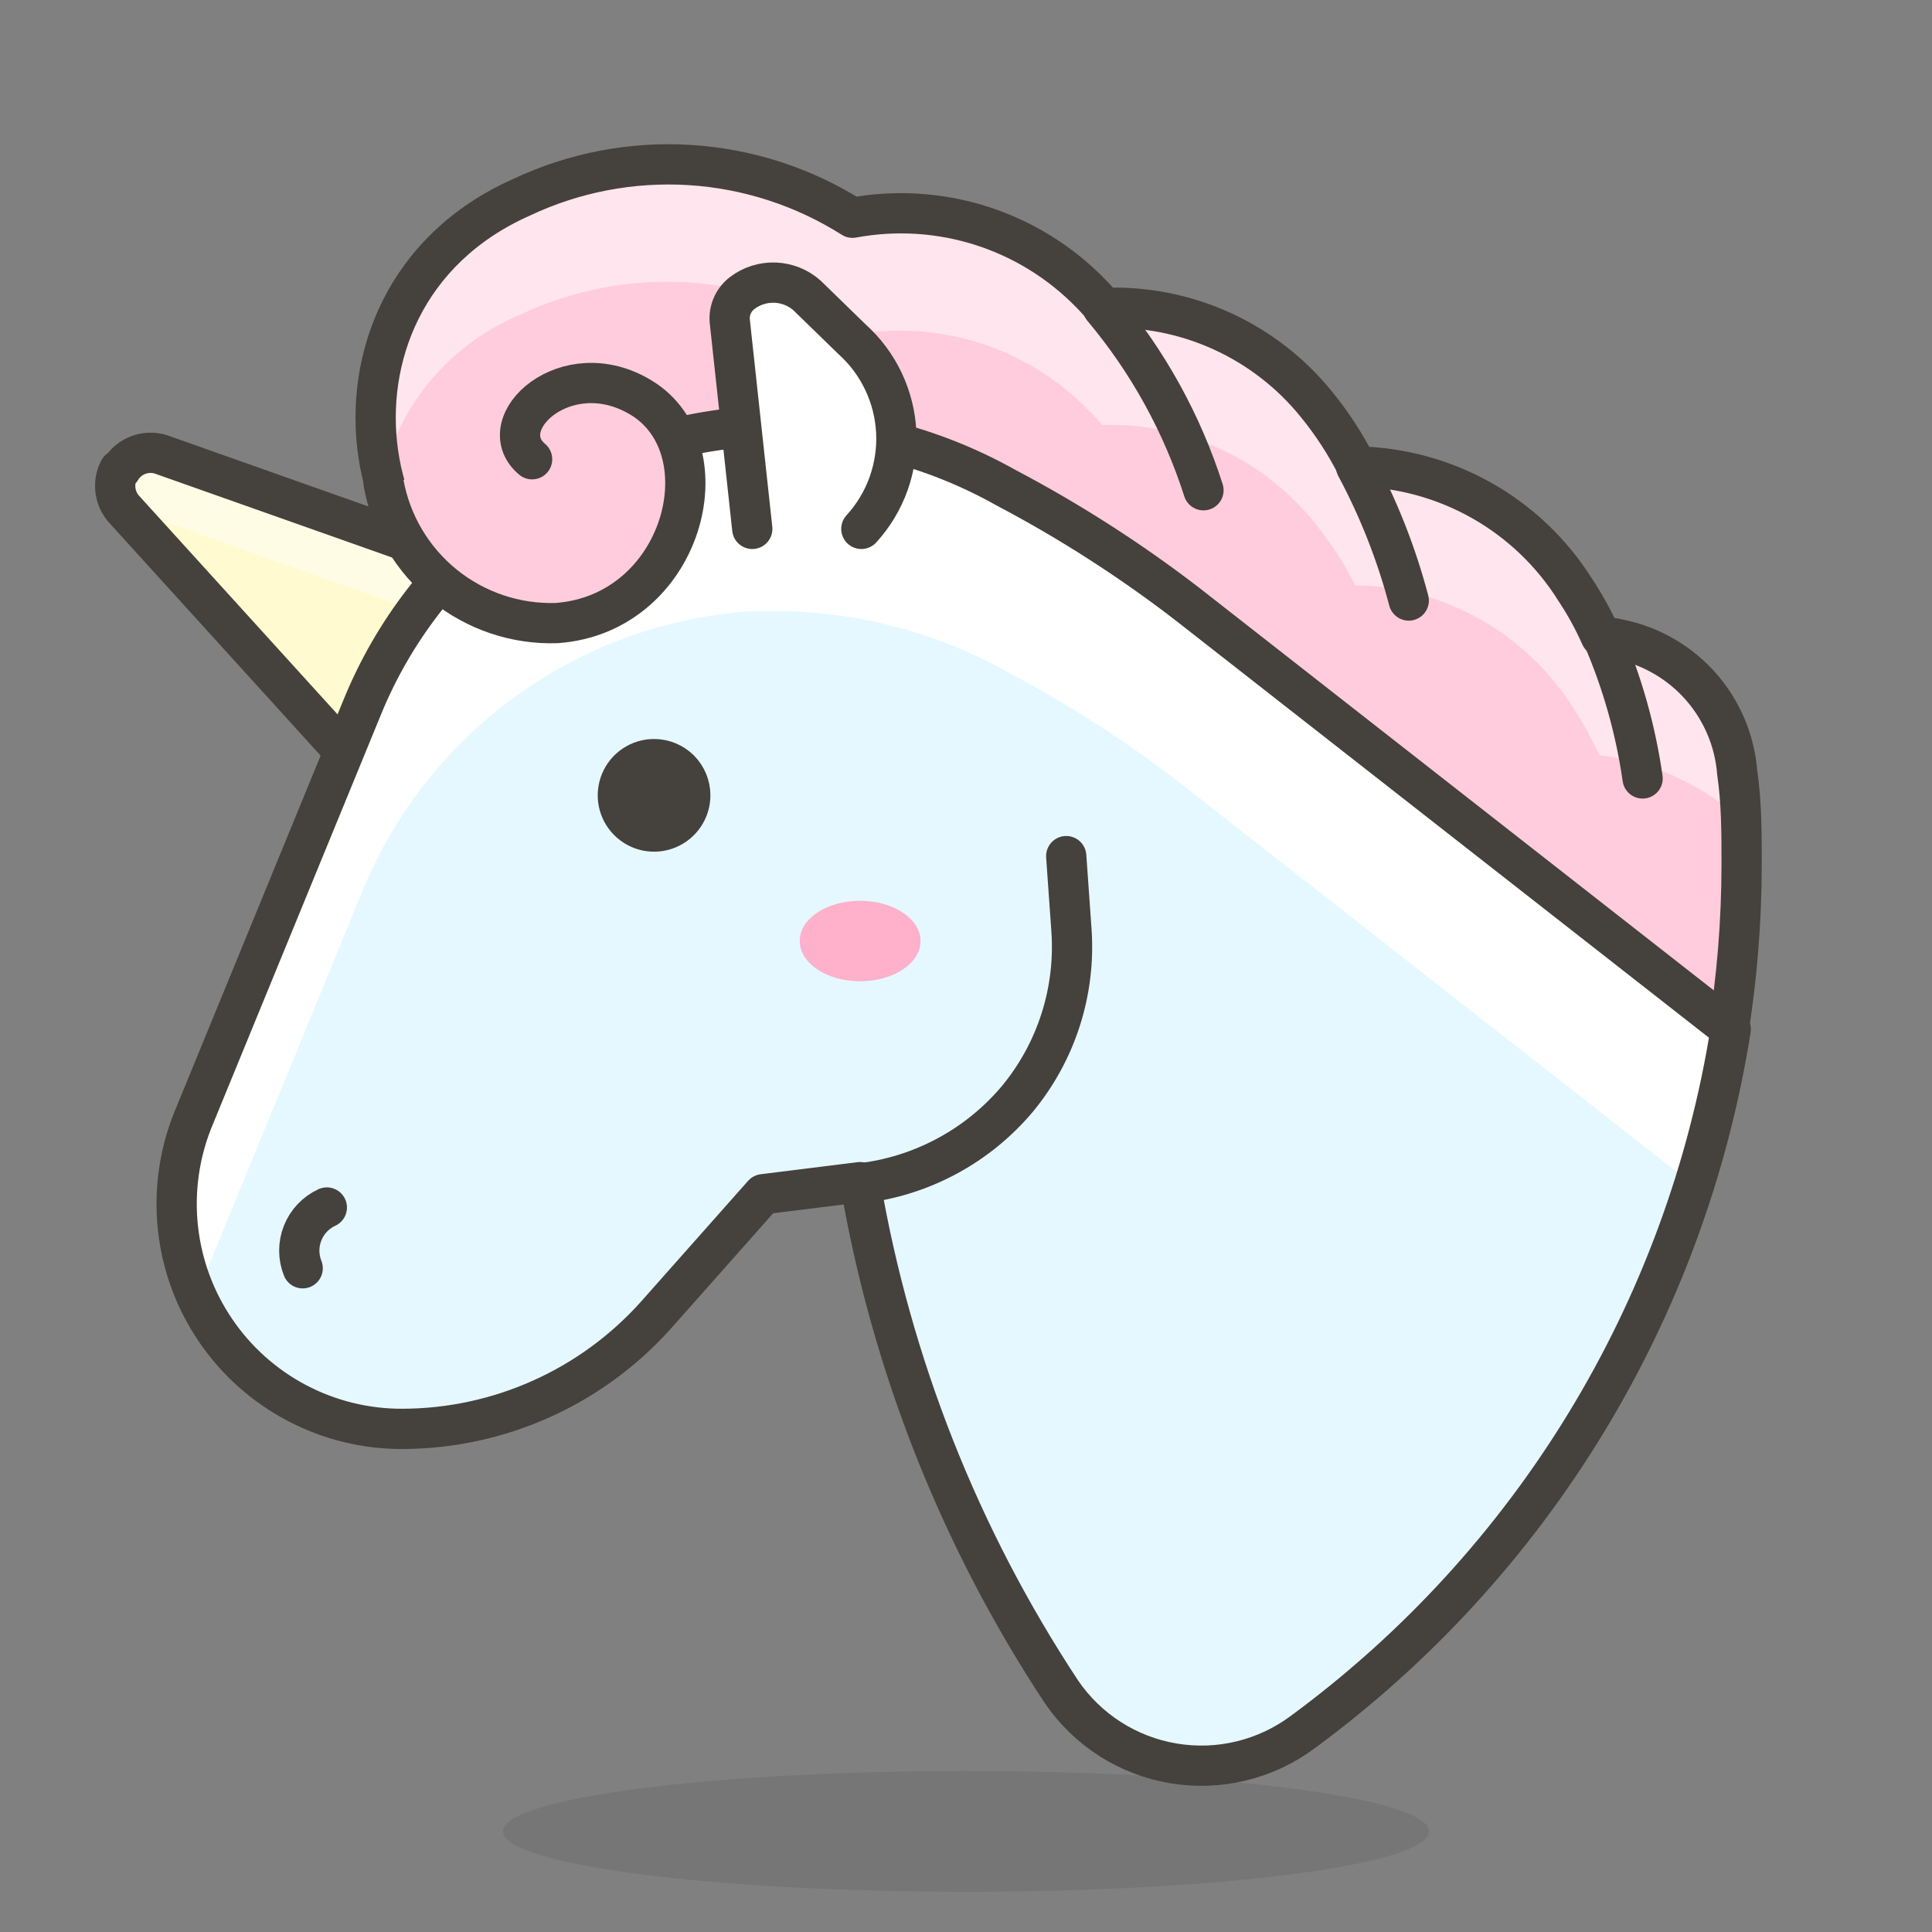 <svg width="48" height="48" viewBox="0 0 48 48" fill="none" xmlns="http://www.w3.org/2000/svg">
<rect x="0" y="0" width="48" height="48" fill="#808080" stroke="none"/>
<path d="M8.72 18.86L3.1 12.67C2.975 12.539 2.895 12.372 2.87 12.192C2.845 12.013 2.876 11.831 2.96 11.67H3C3.099 11.503 3.252 11.375 3.434 11.306C3.615 11.237 3.815 11.231 4 11.29L12.62 14.34L8.72 18.86Z" fill="#FFFACF"/>
<path d="M3.34 12.94C3.558 12.85 3.802 12.85 4.02 12.94L11.57 15.62L12.64 14.39L4 11.29C3.81 11.235 3.607 11.246 3.425 11.322C3.243 11.399 3.093 11.536 3 11.71C2.916 11.87 2.885 12.053 2.91 12.232C2.935 12.412 3.015 12.579 3.14 12.71L3.34 12.94Z" fill="#FFFCE5"/>
<path d="M8.72 18.86L3.1 12.67C2.975 12.539 2.895 12.372 2.87 12.192C2.845 12.013 2.876 11.831 2.96 11.67H3C3.099 11.503 3.252 11.375 3.434 11.306C3.615 11.237 3.815 11.231 4 11.29L12.62 14.34L8.72 18.86Z" stroke="#45413C" stroke-linecap="round" stroke-linejoin="round"/>
<path d="M17.47 10.75L42.92 25.75C43.153 24.332 43.27 22.897 43.27 21.46C43.27 20.7 43.27 19.94 43.16 19.19C43.098 18.408 42.786 17.666 42.272 17.074C41.757 16.482 41.066 16.07 40.3 15.9C40.125 15.86 39.948 15.83 39.77 15.81C39.593 15.41 39.382 15.025 39.14 14.66C38.562 13.736 37.763 12.972 36.815 12.436C35.866 11.9 34.799 11.609 33.71 11.59C33.433 11.042 33.098 10.526 32.71 10.05C32.078 9.266 31.271 8.641 30.355 8.224C29.438 7.807 28.436 7.611 27.43 7.65C27.32 7.53 27.23 7.42 27.11 7.3C26.354 6.52 25.417 5.939 24.383 5.609C23.348 5.28 22.248 5.211 21.18 5.41C19.964 4.64 18.573 4.189 17.136 4.1C15.699 4.011 14.262 4.286 12.96 4.9C7.13 7.49 9 15.79 13.83 15.43C16.65 15.23 18.73 12.28 17.47 10.75Z" fill="#FFCCDD"/>
<path d="M21.14 8.33C22.208 8.127 23.309 8.193 24.345 8.523C25.38 8.853 26.317 9.437 27.07 10.22C27.19 10.33 27.28 10.44 27.39 10.56C28.399 10.527 29.402 10.731 30.319 11.154C31.236 11.578 32.041 12.21 32.67 13C33.058 13.476 33.393 13.992 33.67 14.54C34.759 14.559 35.826 14.85 36.775 15.386C37.723 15.922 38.522 16.687 39.1 17.61C39.342 17.975 39.553 18.36 39.73 18.76C41.006 18.918 42.206 19.451 43.18 20.29C43.18 19.99 43.18 19.69 43.18 19.39C43.129 18.526 42.787 17.705 42.209 17.06C41.632 16.416 40.853 15.986 40 15.84H39.76C39.583 15.44 39.372 15.055 39.13 14.69C38.552 13.767 37.753 13.002 36.805 12.466C35.856 11.93 34.789 11.639 33.7 11.62C33.423 11.072 33.088 10.556 32.7 10.08C32.068 9.296 31.262 8.67 30.345 8.253C29.428 7.836 28.426 7.64 27.42 7.68C27.31 7.56 27.22 7.45 27.1 7.33C26.344 6.55 25.407 5.969 24.373 5.64C23.338 5.31 22.238 5.241 21.17 5.44C19.954 4.67 18.562 4.219 17.125 4.13C15.688 4.041 14.252 4.316 12.95 4.93C11.646 5.476 10.581 6.471 9.948 7.736C9.315 9 9.156 10.449 9.5 11.82C9.717 10.932 10.139 10.107 10.733 9.412C11.327 8.717 12.076 8.172 12.92 7.82C14.222 7.203 15.658 6.927 17.096 7.016C18.533 7.105 19.925 7.557 21.14 8.33Z" fill="#FFE5EE"/>
<path d="M17.47 10.75L42.92 25.75C43.153 24.332 43.27 22.897 43.27 21.46C43.27 20.7 43.27 19.94 43.16 19.19C43.098 18.408 42.786 17.666 42.272 17.074C41.757 16.482 41.066 16.07 40.3 15.9C40.125 15.86 39.948 15.83 39.77 15.81C39.593 15.41 39.382 15.025 39.14 14.66C38.562 13.736 37.763 12.972 36.815 12.436C35.866 11.9 34.799 11.609 33.71 11.59C33.433 11.042 33.098 10.526 32.71 10.05C32.078 9.266 31.271 8.641 30.355 8.224C29.438 7.807 28.436 7.611 27.43 7.65C27.32 7.53 27.23 7.42 27.11 7.3C26.354 6.52 25.417 5.939 24.383 5.609C23.348 5.28 22.248 5.211 21.18 5.41C19.964 4.64 18.573 4.189 17.136 4.1C15.699 4.011 14.262 4.286 12.96 4.9C7.13 7.49 9 15.79 13.83 15.43C16.65 15.23 18.73 12.28 17.47 10.75Z" stroke="#45413C" stroke-linecap="round" stroke-linejoin="round"/>
<path d="M29.9 12.18C29.369 10.521 28.52 8.983 27.4 7.65" stroke="#45413C" stroke-linecap="round" stroke-linejoin="round"/>
<path d="M16.3 32.67L18.96 29.67L21.37 29.37C22.141 33.891 23.844 38.202 26.37 42.03C26.69 42.5 27.102 42.9 27.581 43.206C28.06 43.512 28.596 43.718 29.157 43.811C29.717 43.905 30.291 43.884 30.843 43.749C31.395 43.615 31.915 43.37 32.37 43.03C38.072 38.835 41.891 32.562 43 25.57L29.49 15C28.078 13.914 26.576 12.95 25 12.12C22.963 10.973 20.631 10.455 18.3 10.63C16.265 10.832 14.324 11.584 12.685 12.807C11.046 14.03 9.772 15.677 9 17.57L4.79 27.83C4.449 28.68 4.323 29.601 4.421 30.511C4.519 31.421 4.84 32.294 5.355 33.051C5.869 33.809 6.562 34.428 7.372 34.855C8.182 35.282 9.084 35.504 10 35.5C11.19 35.497 12.366 35.243 13.451 34.755C14.537 34.268 15.507 33.557 16.3 32.67Z" fill="#E5F8FF"/>
<path d="M9 22.15C9.777 20.248 11.06 18.596 12.71 17.372C14.361 16.149 16.315 15.401 18.36 15.21C20.692 15.043 23.022 15.565 25.06 16.71C26.631 17.541 28.123 18.512 29.52 19.61L42.09 29.45C42.491 28.181 42.795 26.884 43 25.57L29.49 15C28.078 13.914 26.576 12.95 25 12.12C22.962 10.973 20.631 10.455 18.3 10.63C16.265 10.832 14.324 11.584 12.685 12.807C11.046 14.03 9.772 15.677 9 17.57L4.79 27.83C4.506 28.524 4.368 29.269 4.383 30.019C4.399 30.769 4.568 31.508 4.88 32.19L9 22.15Z" fill="white"/>
<path opacity="0.15" d="M24 47C30.351 47 35.5 46.328 35.5 45.5C35.5 44.672 30.351 44 24 44C17.649 44 12.5 44.672 12.5 45.5C12.5 46.328 17.649 47 24 47Z" fill="#45413C"/>
<path d="M35 14.92C34.695 13.762 34.255 12.645 33.69 11.59" stroke="#45413C" stroke-linecap="round" stroke-linejoin="round"/>
<path d="M40.81 19.34C40.636 18.124 40.3 16.937 39.81 15.81" stroke="#45413C" stroke-linecap="round" stroke-linejoin="round"/>
<path d="M17.15 19.76C17.15 19.938 17.097 20.112 16.998 20.26C16.899 20.408 16.759 20.523 16.595 20.591C16.43 20.66 16.249 20.677 16.075 20.643C15.9 20.608 15.74 20.522 15.614 20.396C15.488 20.27 15.402 20.11 15.367 19.935C15.333 19.761 15.351 19.58 15.419 19.415C15.487 19.251 15.602 19.11 15.75 19.012C15.898 18.913 16.072 18.86 16.25 18.86C16.489 18.86 16.718 18.955 16.887 19.123C17.055 19.292 17.15 19.521 17.15 19.76Z" fill="#45413C" stroke="#45413C" stroke-linecap="round" stroke-linejoin="round"/>
<path d="M19.87 23.38C19.87 23.93 20.54 24.38 21.37 24.38C22.2 24.38 22.87 23.93 22.87 23.38C22.87 22.83 22.2 22.38 21.37 22.38C20.54 22.38 19.87 22.82 19.87 23.38Z" fill="#FFB0CA"/>
<path d="M7.52 31.51C7.408 31.229 7.407 30.916 7.519 30.635C7.63 30.354 7.846 30.127 8.12 30" stroke="#45413C" stroke-linecap="round" stroke-linejoin="round"/>
<path d="M21.37 29.4C22.889 29.226 24.284 28.478 25.27 27.31V27.31C26.244 26.136 26.727 24.631 26.62 23.11L26.49 21.27" stroke="#45413C" stroke-linecap="round" stroke-linejoin="round"/>
<path d="M16.3 32.67L18.96 29.67L21.37 29.37C22.141 33.891 23.844 38.202 26.37 42.03C26.69 42.5 27.102 42.9 27.581 43.206C28.06 43.512 28.596 43.718 29.157 43.811C29.717 43.905 30.291 43.884 30.843 43.749C31.395 43.615 31.915 43.37 32.37 43.03C38.072 38.835 41.891 32.562 43 25.57L29.49 15C28.078 13.914 26.576 12.95 25 12.12C22.963 10.973 20.631 10.455 18.3 10.63C16.265 10.832 14.324 11.584 12.685 12.807C11.046 14.03 9.772 15.677 9 17.57L4.79 27.83C4.449 28.68 4.323 29.601 4.421 30.511C4.519 31.421 4.84 32.294 5.355 33.051C5.869 33.809 6.562 34.428 7.372 34.855C8.182 35.282 9.084 35.504 10 35.5C11.19 35.497 12.366 35.243 13.451 34.755C14.537 34.268 15.507 33.557 16.3 32.67V32.67Z" stroke="#45413C" stroke-linecap="round" stroke-linejoin="round"/>
<path d="M9.53 12C9.71 13 10.243 13.901 11.032 14.54C11.822 15.179 12.815 15.513 13.83 15.48C16.98 15.25 18.04 11.16 15.93 9.88C14.07 8.75 12.17 10.53 13.22 11.41" fill="#FFCCDD"/>
<path d="M9.53 12C9.71 13 10.243 13.901 11.032 14.54C11.822 15.179 12.815 15.513 13.83 15.48C16.98 15.25 18.04 11.16 15.93 9.88C14.07 8.75 12.17 10.53 13.22 11.41" stroke="#45413C" stroke-linecap="round" stroke-linejoin="round"/>
<path d="M21.4 13.14C21.696 12.816 21.925 12.438 22.074 12.025C22.222 11.613 22.288 11.175 22.267 10.737C22.245 10.299 22.137 9.87 21.949 9.474C21.761 9.078 21.496 8.723 21.17 8.43L20.05 7.34C19.83 7.145 19.549 7.033 19.256 7.022C18.962 7.011 18.674 7.102 18.44 7.28C18.335 7.36 18.251 7.465 18.197 7.585C18.143 7.706 18.12 7.838 18.13 7.97L18.69 13.14" fill="white"/>
<path d="M21.4 13.14C21.696 12.816 21.925 12.438 22.074 12.025C22.222 11.613 22.288 11.175 22.267 10.737C22.245 10.299 22.137 9.87 21.949 9.474C21.761 9.078 21.496 8.723 21.17 8.43L20.05 7.34C19.83 7.145 19.549 7.033 19.256 7.022C18.962 7.011 18.674 7.102 18.44 7.28C18.335 7.36 18.251 7.465 18.197 7.585C18.143 7.706 18.12 7.838 18.13 7.97L18.69 13.14" stroke="#45413C" stroke-linecap="round" stroke-linejoin="round"/>
</svg>
